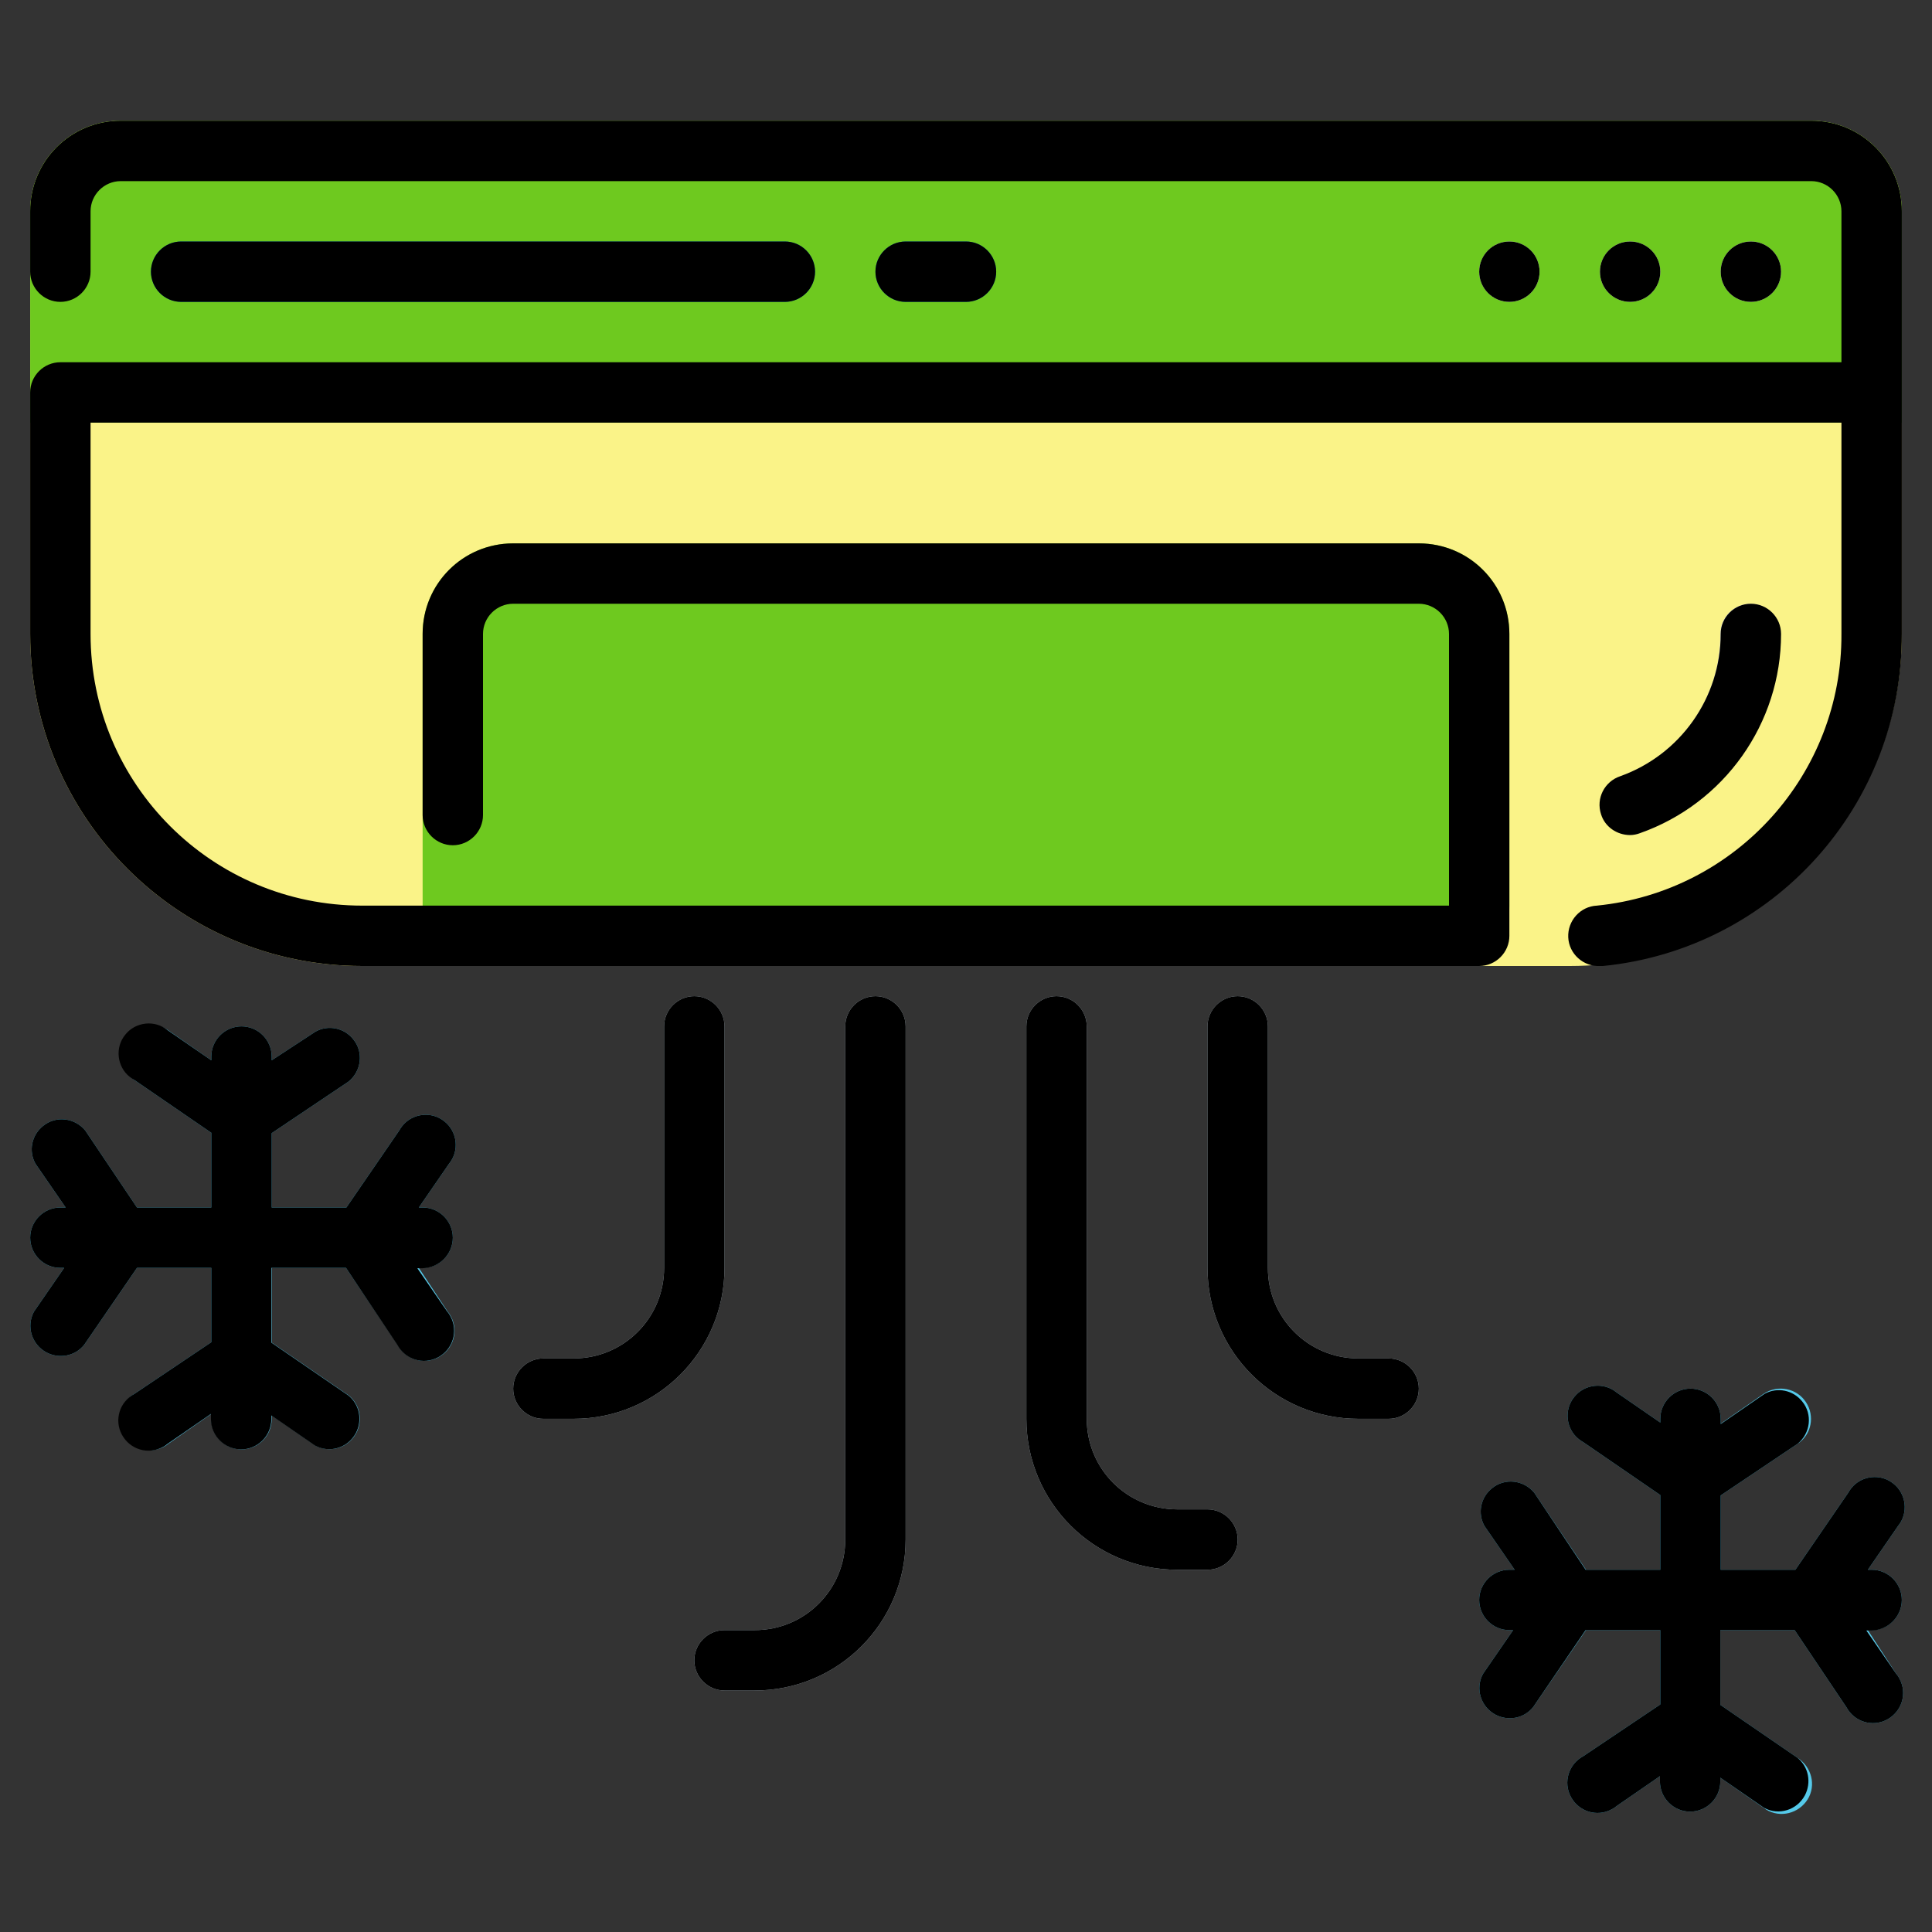 <?xml version="1.0" encoding="utf-8"?>
<!-- Generator: Adobe Illustrator 24.3.0, SVG Export Plug-In . SVG Version: 6.00 Build 0)  -->
<svg version="1.1" id="レイヤー_1" xmlns="http://www.w3.org/2000/svg" xmlns:xlink="http://www.w3.org/1999/xlink" x="0px"
	 y="0px" viewBox="0 0 512 512" style="enable-background:new 0 0 512 512;" xml:space="preserve">
<rect x="0" y="0" width="512" height="512" fill="#333333" stroke="none"/>
<style type="text/css">
	.st0{fill:#FAF388;}
	.st1{fill:#D1D3D4;}
	.st2{fill:#6EC91F;}
	.st3{fill:#FFFFFF;}
	.st4{fill:#0980B7;}
	.st5{fill:#CCDDE7;}
	.st6{fill:#55C9E9;}
</style>
<path class="st0" d="M504,56v112c0,48.6-39.4,88-88,88H96c-48.6,0-88-39.4-88-88V56c0-13.3,10.7-24,24-24h448
	C493.3,32,504,42.7,504,56z"/>
<path class="st1" d="M424.5,216c-1.5-4.2,0.7-8.7,4.8-10.2c0,0,0,0,0,0c16-5.7,26.7-20.8,26.6-37.8c0-4.4,3.6-8,8-8s8,3.6,8,8
	c0,23.7-15,44.9-37.4,52.8C430.5,222.2,426,220.1,424.5,216z"/>
<path class="st2" d="M504,56v56H8V56c0-13.3,10.7-24,24-24h448C493.3,32,504,42.7,504,56z"/>
<path class="st3" d="M400,80c-4.4,0-8-3.6-8-8s3.6-8,8-8s8,3.6,8,8S404.4,80,400,80z"/>
<path class="st3" d="M432,80c-4.4,0-8-3.6-8-8s3.6-8,8-8s8,3.6,8,8S436.4,80,432,80z"/>
<path class="st3" d="M464,80c-4.4,0-8-3.6-8-8s3.6-8,8-8s8,3.6,8,8S468.4,80,464,80z"/>
<path class="st2" d="M400,168v72c0,8.8-7.2,16-16,16H112v-88c0-13.3,10.7-24,24-24h240C389.3,144,400,154.7,400,168z"/>
<path class="st4" d="M208,80H48c-4.4,0-8-3.6-8-8s3.6-8,8-8h160c4.4,0,8,3.6,8,8S212.4,80,208,80z"/>
<path class="st4" d="M256,80h-16c-4.4,0-8-3.6-8-8s3.6-8,8-8h16c4.4,0,8,3.6,8,8S260.4,80,256,80z"/>
<g>
	<path class="st5" d="M200,448h-8c-4.4,0-8-3.6-8-8s3.6-8,8-8h8c13.3,0,24-10.7,24-24V272c0-4.4,3.6-8,8-8s8,3.6,8,8v136
		C240,430.1,222.1,448,200,448z"/>
	<path class="st5" d="M320,416h-8c-22.1,0-40-17.9-40-40V272c0-4.4,3.6-8,8-8s8,3.6,8,8v104c0,13.3,10.7,24,24,24h8c4.4,0,8,3.6,8,8
		S324.4,416,320,416z"/>
	<path class="st5" d="M368,376h-8c-22.1,0-40-17.9-40-40v-64c0-4.4,3.6-8,8-8s8,3.6,8,8v64c0,13.3,10.7,24,24,24h8c4.4,0,8,3.6,8,8
		S372.4,376,368,376z"/>
	<path class="st5" d="M152,376h-8c-4.4,0-8-3.6-8-8s3.6-8,8-8h8c13.3,0,24-10.7,24-24v-64c0-4.4,3.6-8,8-8s8,3.6,8,8v64
		C192,358.1,174.1,376,152,376z"/>
</g>
<path class="st6" d="M495,432h1c4.4,0,8-3.6,8-8s-3.6-8-8-8h-1l8-11.6c2.8-3.4,2.2-8.5-1.2-11.2c-3.4-2.8-8.5-2.2-11.2,1.2
	c-0.3,0.4-0.6,0.8-0.8,1.2l-14,20.4H456v-19.7l20.4-13.7c3.7-2.4,4.6-7.4,2.2-11c-2.4-3.7-7.4-4.7-11.1-2.3c0,0,0,0,0,0l-11.5,8V376
	c0-4.4-3.6-8-8-8s-8,3.6-8,8v1l-11.6-8c-3.4-2.8-8.5-2.2-11.2,1.2c-2.8,3.4-2.2,8.5,1.2,11.2c0.4,0.3,0.8,0.6,1.2,0.8l20.4,14V416
	h-19.7l-13.7-20.4c-2.8-3.4-7.8-4-11.2-1.2c-3,2.4-3.9,6.6-2,10l8,11.6H400c-4.4,0-8,3.6-8,8s3.6,8,8,8h1l-8,11.6
	c-2.1,3.9-0.6,8.7,3.3,10.8c3.4,1.8,7.6,1,10-2l14-20.4H440v19.7l-20.4,13.7c-3.9,2.1-5.4,6.9-3.3,10.8c2.1,3.9,6.9,5.4,10.8,3.3
	c0.4-0.2,0.9-0.5,1.2-0.8l11.6-8v1.4c0,4.4,3.6,8,8,8s8-3.6,8-8v-1l11.5,8c3.5,2.7,8.5,1.9,11.2-1.6c2.7-3.5,1.9-8.5-1.6-11.2
	c-0.2-0.2-0.5-0.3-0.7-0.5l-20.4-14V432h19.7l13.7,20.4c2.1,3.9,6.9,5.4,10.8,3.3c3.9-2.1,5.4-6.9,3.3-10.8
	c-0.2-0.4-0.5-0.9-0.8-1.2L495,432z"/>
<path class="st6" d="M111,336h1c4.4,0,8-3.6,8-8s-3.6-8-8-8h-1l8-11.6c2.8-3.4,2.2-8.5-1.2-11.2c-3.4-2.8-8.5-2.2-11.2,1.2
	c-0.3,0.4-0.6,0.8-0.8,1.2l-14,20.4H72v-19.7l20.4-13.7c3.4-2.8,4-7.8,1.2-11.2c-2.4-3-6.6-3.9-10-2L72,281v-1c0-4.4-3.6-8-8-8
	s-8,3.6-8,8v1l-11.5-8c-3.7-2.5-8.6-1.5-11.1,2.2c0,0,0,0,0,0c-2.4,3.7-1.4,8.6,2.2,11l20.4,14V320H36.3l-13.7-20.4
	c-2.8-3.4-7.8-4-11.2-1.2c-3,2.4-3.9,6.6-2,10l8,11.6H16c-4.4,0-8,3.6-8,8s3.6,8,8,8h1l-8,11.6c-2.1,3.9-0.6,8.7,3.3,10.8
	c3.4,1.8,7.6,1,10-2l14-20.4H56v19.7l-20.4,13.7c-3.8,2.2-5.1,7.2-2.8,11c2.2,3.8,7.2,5.1,11,2.8c0.3-0.2,0.5-0.3,0.7-0.5l11.5-8
	v1.4c0,4.4,3.6,8,8,8s8-3.6,8-8v-1l11.6,8c3.9,2.1,8.7,0.6,10.8-3.3c1.8-3.4,1-7.6-2-10l-20.4-14V336h19.7l13.7,20.4
	c2.1,3.9,6.9,5.4,10.8,3.3c3.9-2.1,5.4-6.9,3.3-10.8c-0.2-0.4-0.5-0.9-0.8-1.2L111,336z"/>
<path d="M480,32H32C18.7,32,8,42.7,8,56v16c0,4.4,3.6,8,8,8s8-3.6,8-8V56c0-4.4,3.6-8,8-8h448c4.4,0,8,3.6,8,8v40H16
	c-4.4,0-8,3.6-8,8v64c0,48.6,39.4,88,88,88h296c4.4,0,8-3.6,8-8v-80c0-13.3-10.7-24-24-24H136c-13.3,0-24,10.7-24,24v48
	c0,4.4,3.6,8,8,8s8-3.6,8-8v-48c0-4.4,3.6-8,8-8h240c4.4,0,8,3.6,8,8v72H96c-39.8,0-72-32.2-72-72v-56h464v56
	c0.2,37.1-27.9,68.3-64.8,72c-4.4,0.2-7.8,4-7.6,8.4s4,7.8,8.4,7.6h0.8c45.1-4.5,79.4-42.6,79.2-88V56C504,42.7,493.3,32,480,32z"/>
<path d="M432,221.3c0.9,0,1.8-0.2,2.6-0.5C457,212.9,472,191.7,472,168c0-4.4-3.6-8-8-8s-8,3.6-8,8c0,16.9-10.7,32-26.6,37.7
	c-4.2,1.4-6.5,5.9-5.1,10.1C425.3,219.1,428.5,221.3,432,221.3z"/>
<circle cx="400" cy="72" r="8"/>
<circle cx="432" cy="72" r="8"/>
<circle cx="464" cy="72" r="8"/>
<path d="M208,80c4.4,0,8-3.6,8-8s-3.6-8-8-8H48c-4.4,0-8,3.6-8,8s3.6,8,8,8H208z"/>
<path d="M256,80c4.4,0,8-3.6,8-8s-3.6-8-8-8h-16c-4.4,0-8,3.6-8,8s3.6,8,8,8H256z"/>
<path d="M232,264c-4.4,0-8,3.6-8,8v136c0,13.3-10.7,24-24,24h-8c-4.4,0-8,3.6-8,8s3.6,8,8,8h8c22.1,0,40-17.9,40-40V272
	C240,267.6,236.4,264,232,264z"/>
<path d="M320,400h-8c-13.3,0-24-10.7-24-24V272c0-4.4-3.6-8-8-8s-8,3.6-8,8v104c0,22.1,17.9,40,40,40h8c4.4,0,8-3.6,8-8
	S324.4,400,320,400z"/>
<path d="M368,360h-8c-13.3,0-24-10.7-24-24v-64c0-4.4-3.6-8-8-8s-8,3.6-8,8v64c0,22.1,17.9,40,40,40h8c4.4,0,8-3.6,8-8
	S372.4,360,368,360z"/>
<path d="M192,272c0-4.4-3.6-8-8-8s-8,3.6-8,8v64c0,13.3-10.7,24-24,24h-8c-4.4,0-8,3.6-8,8s3.6,8,8,8h8c22.1,0,40-17.9,40-40V272z"
	/>
<path d="M504,424c0-4.4-3.6-8-8-8h-1l8-11.6c2.8-3.4,2.2-8.5-1.2-11.2c-3.4-2.8-8.5-2.2-11.2,1.2c-0.3,0.4-0.6,0.8-0.8,1.2l-14,20.4
	H456v-19.7l20.4-13.7c3.4-2.8,4-7.8,1.2-11.2c-2.4-3-6.6-3.9-10-2l-11.6,8V376c0-4.4-3.6-8-8-8s-8,3.6-8,8v1l-11.6-8
	c-3.4-2.8-8.5-2.2-11.2,1.2c-2.8,3.4-2.2,8.5,1.2,11.2c0.4,0.3,0.8,0.6,1.2,0.8l20.4,14V416h-19.8l-13.6-20.4
	c-2.8-3.4-7.8-4-11.2-1.2c-3,2.4-3.9,6.6-2,10l8,11.6H400c-4.4,0-8,3.6-8,8s3.6,8,8,8h1l-8,11.6c-2.1,3.9-0.6,8.7,3.3,10.8
	c3.4,1.8,7.6,1,10-2l13.9-20.4H440v19.7l-20.4,13.7c-3.9,2.1-5.4,6.9-3.3,10.8c2.1,3.9,6.9,5.4,10.8,3.3c0.4-0.2,0.9-0.5,1.2-0.8
	l11.6-8v1.4c0,4.4,3.6,8,8,8s8-3.6,8-8v-1l11.6,8c3.9,2.1,8.7,0.6,10.8-3.3c1.8-3.4,1-7.6-2-10l-20.4-14V432h19.7l13.7,20.4
	c2.1,3.9,6.9,5.4,10.8,3.3c3.9-2.1,5.4-6.9,3.3-10.8c-0.2-0.4-0.5-0.9-0.8-1.2l-8-11.6h1.4C500.4,432,504,428.4,504,424z"/>
<path d="M120,328c0-4.4-3.6-8-8-8h-1l8-11.6c2.8-3.4,2.2-8.5-1.2-11.2c-3.4-2.8-8.5-2.2-11.2,1.2c-0.3,0.4-0.6,0.8-0.8,1.2L91.8,320
	H72v-19.7l20.4-13.7c3.4-2.8,4-7.8,1.2-11.2c-2.4-3-6.6-3.9-10-2L72,281v-1c0-4.4-3.6-8-8-8s-8,3.6-8,8v1l-11.6-8
	c-3.4-2.8-8.5-2.2-11.2,1.2c-2.8,3.4-2.2,8.5,1.2,11.2c0.4,0.3,0.8,0.6,1.2,0.8l20.4,14V320H36.3l-13.7-20.4
	c-2.8-3.4-7.8-4-11.2-1.2c-3,2.4-3.9,6.6-2,10l8,11.6H16c-4.4,0-8,3.6-8,8s3.6,8,8,8h1l-8,11.6c-2.1,3.9-0.6,8.7,3.3,10.8
	c3.4,1.8,7.6,1,10-2l14-20.4H56v19.7l-20.4,13.7c-3.9,2.1-5.4,6.9-3.3,10.8c2.1,3.9,6.9,5.4,10.8,3.3c0.4-0.2,0.9-0.5,1.2-0.8
	l11.6-8v1.4c0,4.4,3.6,8,8,8s8-3.6,8-8v-1l11.6,8c3.9,2.1,8.7,0.6,10.8-3.3c1.8-3.4,1-7.6-2-10l-20.4-14V336h19.8l13.6,20.4
	c2.1,3.9,6.9,5.4,10.8,3.3c3.9-2.1,5.4-6.9,3.3-10.8c-0.2-0.4-0.5-0.9-0.8-1.2l-8-11.6h1.4C116.4,336,120,332.4,120,328L120,328z"/>
</svg>
